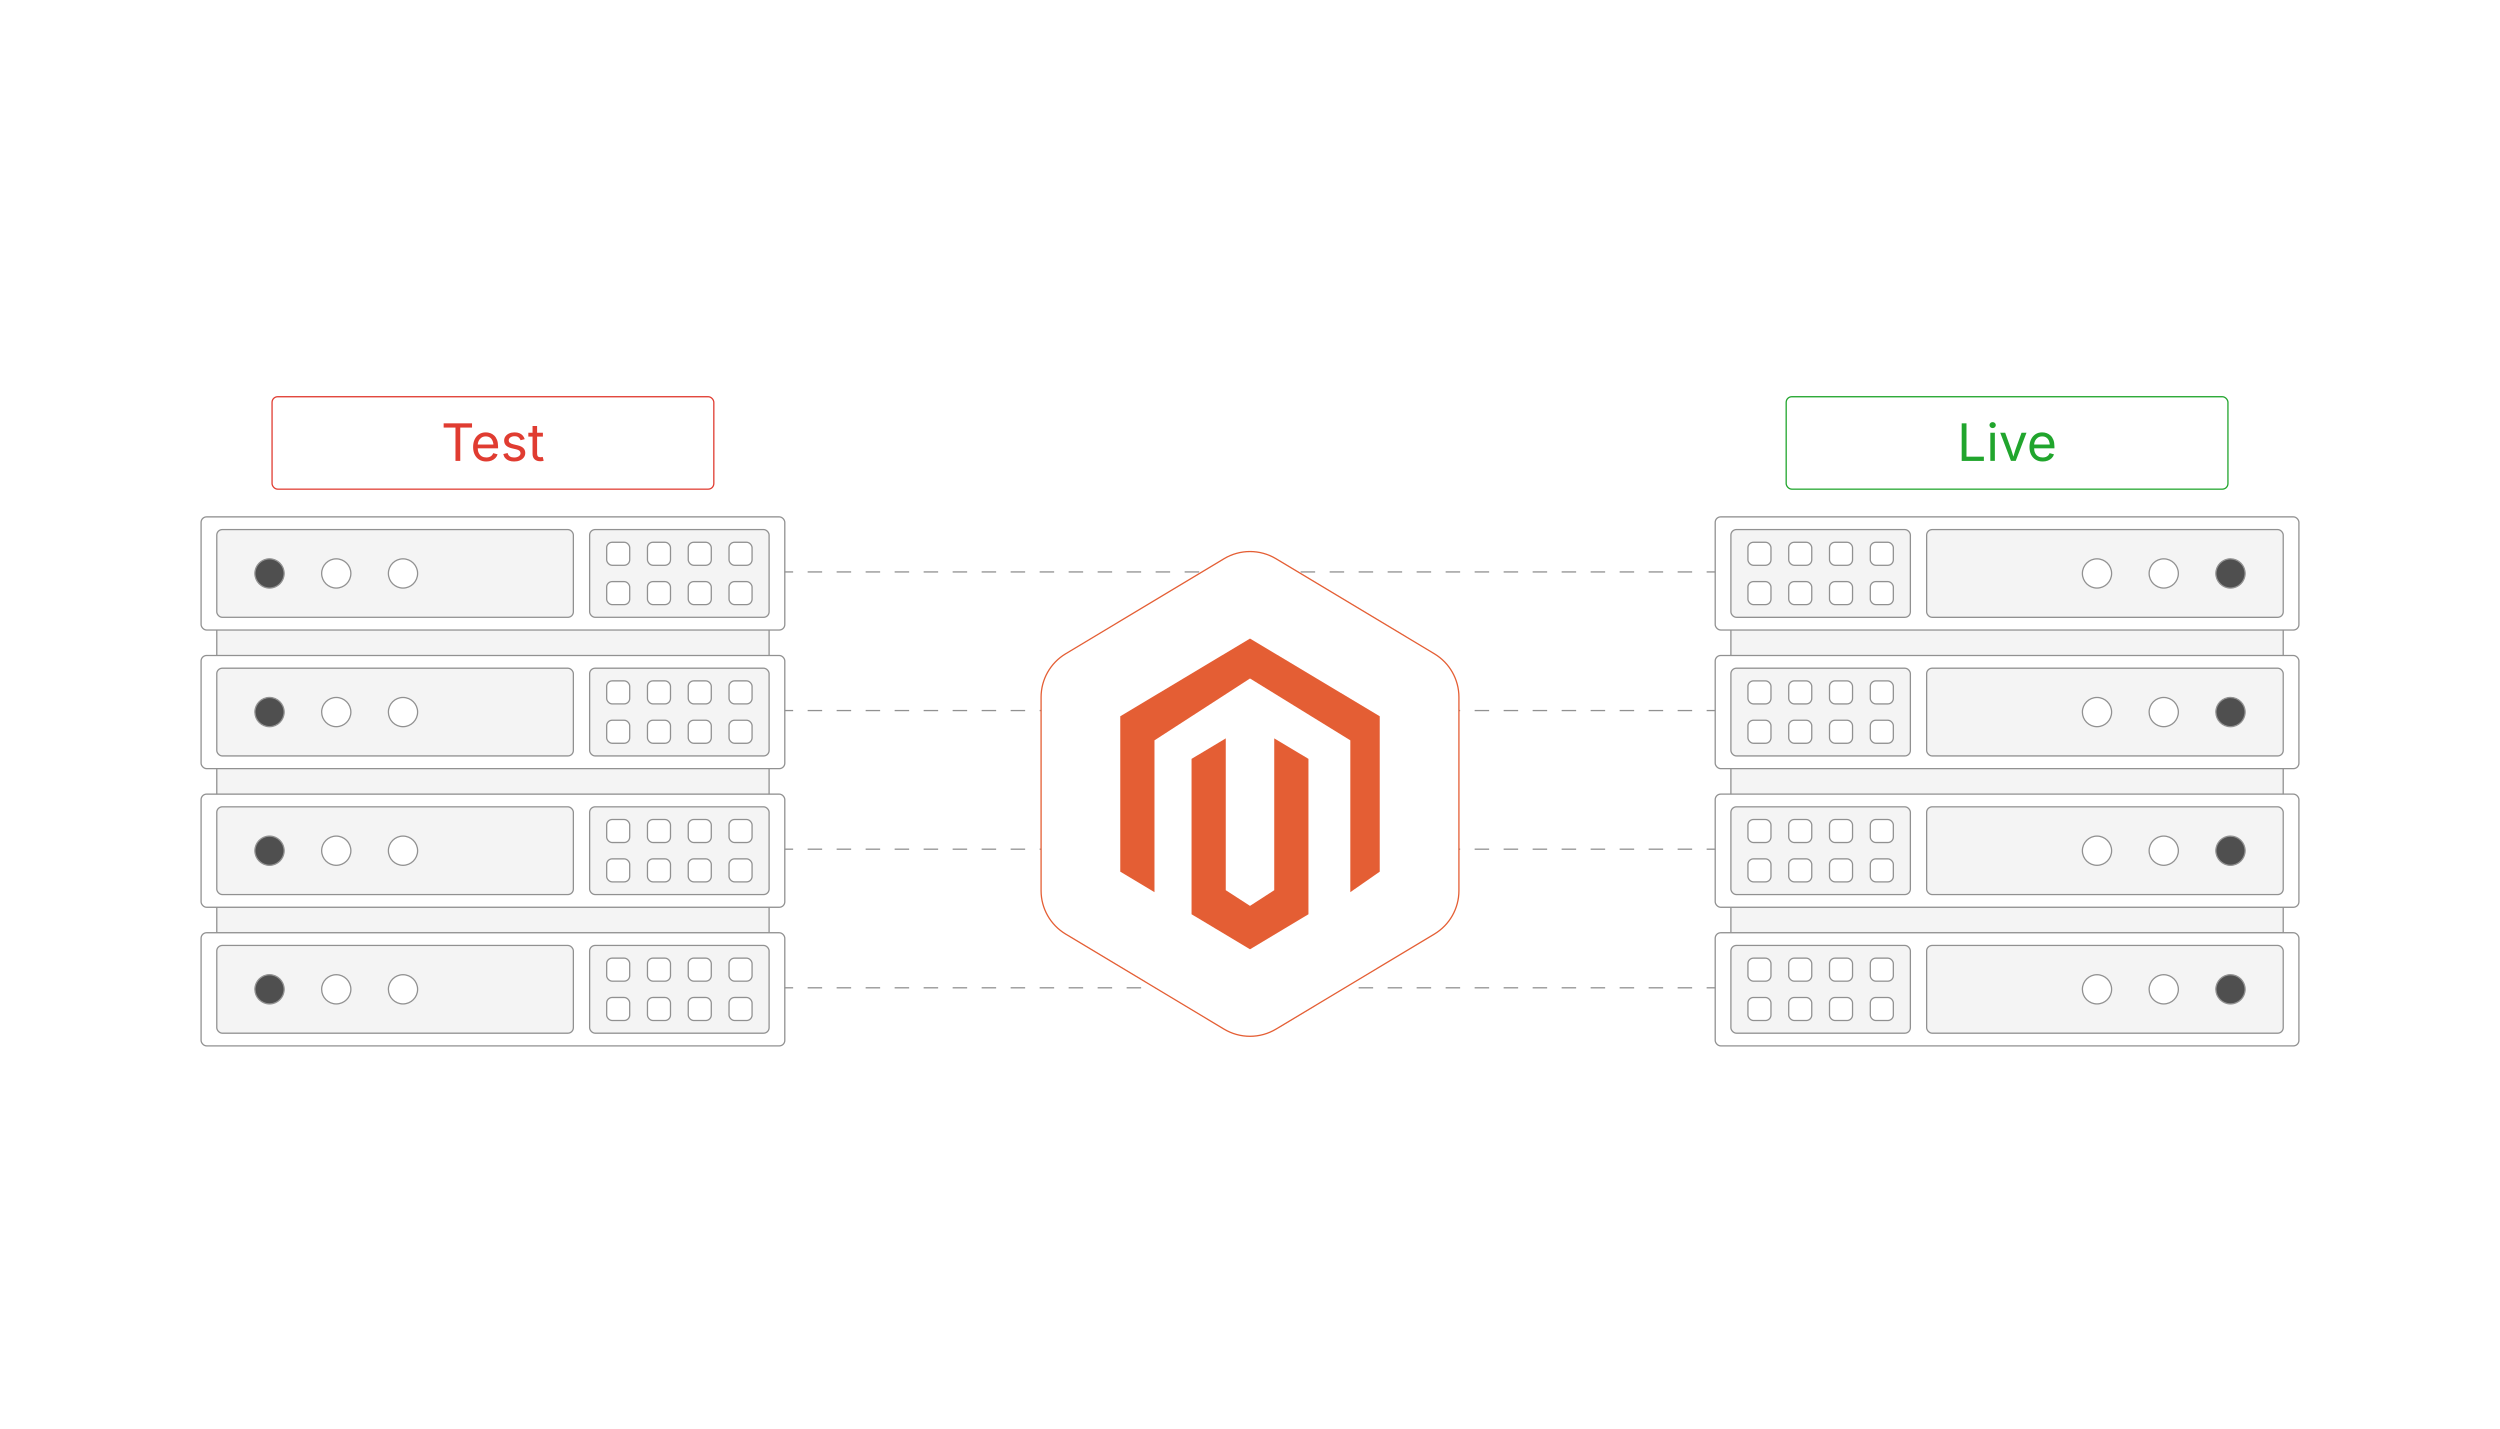 <?xml version="1.0" encoding="UTF-8"?><svg id="Layer_1" xmlns="http://www.w3.org/2000/svg" xmlns:xlink="http://www.w3.org/1999/xlink" viewBox="0 0 350 200"><defs><filter id="drop-shadow-1" filterUnits="userSpaceOnUse"><feOffset dx="0" dy="1.967"/><feGaussianBlur result="blur" stdDeviation="1.574"/><feFlood flood-color="#333" flood-opacity=".09"/><feComposite in2="blur" operator="in"/><feComposite in="SourceGraphic"/></filter><filter id="drop-shadow-2" filterUnits="userSpaceOnUse"><feOffset dx="0" dy="1.967"/><feGaussianBlur result="blur-2" stdDeviation="1.574"/><feFlood flood-color="#333" flood-opacity=".09"/><feComposite in2="blur-2" operator="in"/><feComposite in="SourceGraphic"/></filter><filter id="drop-shadow-3" filterUnits="userSpaceOnUse"><feOffset dx="0" dy="1.967"/><feGaussianBlur result="blur-3" stdDeviation="1.574"/><feFlood flood-color="#333" flood-opacity=".09"/><feComposite in2="blur-3" operator="in"/><feComposite in="SourceGraphic"/></filter></defs><line x1="101.911" y1="80.071" x2="102.92" y2="80.071" fill="none" stroke="#919191" stroke-miterlimit="10" stroke-width=".182"/><line x1="104.95" y1="80.071" x2="246.065" y2="80.071" fill="none" stroke="#919191" stroke-dasharray="0 0 2.03 2.03" stroke-miterlimit="10" stroke-width=".182"/><line x1="247.08" y1="80.071" x2="248.089" y2="80.071" fill="none" stroke="#919191" stroke-miterlimit="10" stroke-width=".182"/><line x1="101.911" y1="99.478" x2="102.92" y2="99.478" fill="none" stroke="#919191" stroke-miterlimit="10" stroke-width=".182"/><line x1="104.95" y1="99.478" x2="246.065" y2="99.478" fill="none" stroke="#919191" stroke-dasharray="0 0 2.03 2.03" stroke-miterlimit="10" stroke-width=".182"/><line x1="247.08" y1="99.478" x2="248.089" y2="99.478" fill="none" stroke="#919191" stroke-miterlimit="10" stroke-width=".182"/><line x1="101.911" y1="118.886" x2="102.92" y2="118.886" fill="none" stroke="#919191" stroke-miterlimit="10" stroke-width=".182"/><line x1="104.95" y1="118.886" x2="246.065" y2="118.886" fill="none" stroke="#919191" stroke-dasharray="0 0 2.03 2.03" stroke-miterlimit="10" stroke-width=".182"/><line x1="247.08" y1="118.886" x2="248.089" y2="118.886" fill="none" stroke="#919191" stroke-miterlimit="10" stroke-width=".182"/><line x1="101.911" y1="138.293" x2="102.92" y2="138.293" fill="none" stroke="#919191" stroke-miterlimit="10" stroke-width=".182"/><line x1="104.95" y1="138.293" x2="246.065" y2="138.293" fill="none" stroke="#919191" stroke-dasharray="0 0 2.03 2.03" stroke-miterlimit="10" stroke-width=".182"/><line x1="247.08" y1="138.293" x2="248.089" y2="138.293" fill="none" stroke="#919191" stroke-miterlimit="10" stroke-width=".182"/><g filter="url(#drop-shadow-1)"><path d="M145.752,122.729v-27.094c0-2.487,1.305-4.792,3.437-6.072l22.167-13.305c2.243-1.346,5.046-1.346,7.289,0l22.167,13.305c2.132,1.28,3.437,3.585,3.437,6.072v27.094c0,2.487-1.305,4.792-3.437,6.072l-22.167,13.305c-2.243,1.346-5.046,1.346-7.289,0l-22.167-13.305c-2.132-1.28-3.437-3.585-3.437-6.072Z" fill="#fff" stroke="#e45e34" stroke-miterlimit="10" stroke-width=".182"/><g id="LOGO"><polyline points="189.044 107.537 189.044 101.679 175 93.021 161.627 101.679 161.627 122.936 156.837 120.066 156.837 98.31 175 87.432 193.163 98.31 193.163 120.066 189.044 122.936 189.044 107.537" fill="#e45e34" stroke-width="0"/><polygon points="183.183 104.274 183.183 126.03 179.87 128.014 175 130.932 170.126 128.014 166.817 126.03 166.817 104.274 171.607 101.404 171.607 122.661 175 124.856 178.393 122.661 178.393 101.404 183.183 104.274" fill="#e45e34" stroke-width="0"/></g></g><rect x="30.349" y="86.876" width="77.325" height="45.036" fill="#f4f4f4" stroke="#919191" stroke-linecap="round" stroke-linejoin="round" stroke-width=".182"/><rect x="28.152" y="72.362" width="81.72" height="15.842" rx=".773" ry=".773" fill="#fff" stroke="#919191" stroke-linecap="round" stroke-linejoin="round" stroke-width=".182"/><rect x="30.349" y="74.14" width="49.921" height="12.285" rx=".773" ry=".773" fill="#f4f4f4" stroke="#919191" stroke-linecap="round" stroke-linejoin="round" stroke-width=".182"/><circle cx="37.732" cy="80.283" r="2.045" fill="#4f4f4f" stroke="#919191" stroke-miterlimit="10" stroke-width=".182"/><circle cx="47.076" cy="80.283" r="2.045" fill="#fff" stroke="#919191" stroke-miterlimit="10" stroke-width=".182"/><circle cx="56.42" cy="80.283" r="2.045" fill="#fff" stroke="#919191" stroke-miterlimit="10" stroke-width=".182"/><rect x="82.548" y="74.14" width="25.126" height="12.285" rx=".773" ry=".773" fill="#f4f4f4" stroke="#919191" stroke-linecap="round" stroke-linejoin="round" stroke-width=".182"/><rect x="84.934" y="75.916" width="3.225" height="3.225" rx=".773" ry=".773" fill="#fff" stroke="#919191" stroke-linecap="round" stroke-linejoin="round" stroke-width=".182"/><rect x="84.934" y="81.425" width="3.225" height="3.225" rx=".773" ry=".773" fill="#fff" stroke="#919191" stroke-linecap="round" stroke-linejoin="round" stroke-width=".182"/><rect x="90.644" y="75.916" width="3.225" height="3.225" rx=".773" ry=".773" fill="#fff" stroke="#919191" stroke-linecap="round" stroke-linejoin="round" stroke-width=".182"/><rect x="90.644" y="81.425" width="3.225" height="3.225" rx=".773" ry=".773" fill="#fff" stroke="#919191" stroke-linecap="round" stroke-linejoin="round" stroke-width=".182"/><rect x="96.354" y="75.916" width="3.225" height="3.225" rx=".773" ry=".773" fill="#fff" stroke="#919191" stroke-linecap="round" stroke-linejoin="round" stroke-width=".182"/><rect x="96.354" y="81.425" width="3.225" height="3.225" rx=".773" ry=".773" fill="#fff" stroke="#919191" stroke-linecap="round" stroke-linejoin="round" stroke-width=".182"/><rect x="102.064" y="75.916" width="3.225" height="3.225" rx=".773" ry=".773" fill="#fff" stroke="#919191" stroke-linecap="round" stroke-linejoin="round" stroke-width=".182"/><rect x="102.064" y="81.425" width="3.225" height="3.225" rx=".773" ry=".773" fill="#fff" stroke="#919191" stroke-linecap="round" stroke-linejoin="round" stroke-width=".182"/><rect x="28.152" y="91.769" width="81.72" height="15.842" rx=".773" ry=".773" fill="#fff" stroke="#919191" stroke-linecap="round" stroke-linejoin="round" stroke-width=".182"/><rect x="30.349" y="93.548" width="49.921" height="12.285" rx=".773" ry=".773" fill="#f4f4f4" stroke="#919191" stroke-linecap="round" stroke-linejoin="round" stroke-width=".182"/><circle cx="37.732" cy="99.69" r="2.045" fill="#4f4f4f" stroke="#919191" stroke-miterlimit="10" stroke-width=".182"/><circle cx="47.076" cy="99.69" r="2.045" fill="#fff" stroke="#919191" stroke-miterlimit="10" stroke-width=".182"/><circle cx="56.42" cy="99.69" r="2.045" fill="#fff" stroke="#919191" stroke-miterlimit="10" stroke-width=".182"/><rect x="82.548" y="93.548" width="25.126" height="12.285" rx=".773" ry=".773" fill="#f4f4f4" stroke="#919191" stroke-linecap="round" stroke-linejoin="round" stroke-width=".182"/><rect x="84.934" y="95.323" width="3.225" height="3.225" rx=".773" ry=".773" fill="#fff" stroke="#919191" stroke-linecap="round" stroke-linejoin="round" stroke-width=".182"/><rect x="84.934" y="100.832" width="3.225" height="3.225" rx=".773" ry=".773" fill="#fff" stroke="#919191" stroke-linecap="round" stroke-linejoin="round" stroke-width=".182"/><rect x="90.644" y="95.323" width="3.225" height="3.225" rx=".773" ry=".773" fill="#fff" stroke="#919191" stroke-linecap="round" stroke-linejoin="round" stroke-width=".182"/><rect x="90.644" y="100.832" width="3.225" height="3.225" rx=".773" ry=".773" fill="#fff" stroke="#919191" stroke-linecap="round" stroke-linejoin="round" stroke-width=".182"/><rect x="96.354" y="95.323" width="3.225" height="3.225" rx=".773" ry=".773" fill="#fff" stroke="#919191" stroke-linecap="round" stroke-linejoin="round" stroke-width=".182"/><rect x="96.354" y="100.832" width="3.225" height="3.225" rx=".773" ry=".773" fill="#fff" stroke="#919191" stroke-linecap="round" stroke-linejoin="round" stroke-width=".182"/><rect x="102.064" y="95.323" width="3.225" height="3.225" rx=".773" ry=".773" fill="#fff" stroke="#919191" stroke-linecap="round" stroke-linejoin="round" stroke-width=".182"/><rect x="102.064" y="100.832" width="3.225" height="3.225" rx=".773" ry=".773" fill="#fff" stroke="#919191" stroke-linecap="round" stroke-linejoin="round" stroke-width=".182"/><rect x="28.152" y="111.177" width="81.72" height="15.842" rx=".773" ry=".773" fill="#fff" stroke="#919191" stroke-linecap="round" stroke-linejoin="round" stroke-width=".182"/><rect x="30.349" y="112.955" width="49.921" height="12.285" rx=".773" ry=".773" fill="#f4f4f4" stroke="#919191" stroke-linecap="round" stroke-linejoin="round" stroke-width=".182"/><circle cx="37.732" cy="119.098" r="2.045" fill="#4f4f4f" stroke="#919191" stroke-miterlimit="10" stroke-width=".182"/><circle cx="47.076" cy="119.098" r="2.045" fill="#fff" stroke="#919191" stroke-miterlimit="10" stroke-width=".182"/><circle cx="56.42" cy="119.098" r="2.045" fill="#fff" stroke="#919191" stroke-miterlimit="10" stroke-width=".182"/><rect x="82.548" y="112.955" width="25.126" height="12.285" rx=".773" ry=".773" fill="#f4f4f4" stroke="#919191" stroke-linecap="round" stroke-linejoin="round" stroke-width=".182"/><rect x="84.934" y="114.731" width="3.225" height="3.225" rx=".773" ry=".773" fill="#fff" stroke="#919191" stroke-linecap="round" stroke-linejoin="round" stroke-width=".182"/><rect x="84.934" y="120.24" width="3.225" height="3.225" rx=".773" ry=".773" fill="#fff" stroke="#919191" stroke-linecap="round" stroke-linejoin="round" stroke-width=".182"/><rect x="90.644" y="114.731" width="3.225" height="3.225" rx=".773" ry=".773" fill="#fff" stroke="#919191" stroke-linecap="round" stroke-linejoin="round" stroke-width=".182"/><rect x="90.644" y="120.24" width="3.225" height="3.225" rx=".773" ry=".773" fill="#fff" stroke="#919191" stroke-linecap="round" stroke-linejoin="round" stroke-width=".182"/><rect x="96.354" y="114.731" width="3.225" height="3.225" rx=".773" ry=".773" fill="#fff" stroke="#919191" stroke-linecap="round" stroke-linejoin="round" stroke-width=".182"/><rect x="96.354" y="120.24" width="3.225" height="3.225" rx=".773" ry=".773" fill="#fff" stroke="#919191" stroke-linecap="round" stroke-linejoin="round" stroke-width=".182"/><rect x="102.064" y="114.731" width="3.225" height="3.225" rx=".773" ry=".773" fill="#fff" stroke="#919191" stroke-linecap="round" stroke-linejoin="round" stroke-width=".182"/><rect x="102.064" y="120.24" width="3.225" height="3.225" rx=".773" ry=".773" fill="#fff" stroke="#919191" stroke-linecap="round" stroke-linejoin="round" stroke-width=".182"/><rect x="28.152" y="130.584" width="81.72" height="15.842" rx=".773" ry=".773" fill="#fff" stroke="#919191" stroke-linecap="round" stroke-linejoin="round" stroke-width=".182"/><rect x="30.349" y="132.363" width="49.921" height="12.285" rx=".773" ry=".773" fill="#f4f4f4" stroke="#919191" stroke-linecap="round" stroke-linejoin="round" stroke-width=".182"/><circle cx="37.732" cy="138.505" r="2.045" fill="#4f4f4f" stroke="#919191" stroke-miterlimit="10" stroke-width=".182"/><circle cx="47.076" cy="138.505" r="2.045" fill="#fff" stroke="#919191" stroke-miterlimit="10" stroke-width=".182"/><circle cx="56.42" cy="138.505" r="2.045" fill="#fff" stroke="#919191" stroke-miterlimit="10" stroke-width=".182"/><rect x="82.548" y="132.363" width="25.126" height="12.285" rx=".773" ry=".773" fill="#f4f4f4" stroke="#919191" stroke-linecap="round" stroke-linejoin="round" stroke-width=".182"/><rect x="84.934" y="134.138" width="3.225" height="3.225" rx=".773" ry=".773" fill="#fff" stroke="#919191" stroke-linecap="round" stroke-linejoin="round" stroke-width=".182"/><rect x="84.934" y="139.647" width="3.225" height="3.225" rx=".773" ry=".773" fill="#fff" stroke="#919191" stroke-linecap="round" stroke-linejoin="round" stroke-width=".182"/><rect x="90.644" y="134.138" width="3.225" height="3.225" rx=".773" ry=".773" fill="#fff" stroke="#919191" stroke-linecap="round" stroke-linejoin="round" stroke-width=".182"/><rect x="90.644" y="139.647" width="3.225" height="3.225" rx=".773" ry=".773" fill="#fff" stroke="#919191" stroke-linecap="round" stroke-linejoin="round" stroke-width=".182"/><rect x="96.354" y="134.138" width="3.225" height="3.225" rx=".773" ry=".773" fill="#fff" stroke="#919191" stroke-linecap="round" stroke-linejoin="round" stroke-width=".182"/><rect x="96.354" y="139.647" width="3.225" height="3.225" rx=".773" ry=".773" fill="#fff" stroke="#919191" stroke-linecap="round" stroke-linejoin="round" stroke-width=".182"/><rect x="102.064" y="134.138" width="3.225" height="3.225" rx=".773" ry=".773" fill="#fff" stroke="#919191" stroke-linecap="round" stroke-linejoin="round" stroke-width=".182"/><rect x="102.064" y="139.647" width="3.225" height="3.225" rx=".773" ry=".773" fill="#fff" stroke="#919191" stroke-linecap="round" stroke-linejoin="round" stroke-width=".182"/><g filter="url(#drop-shadow-2)"><rect x="38.088" y="53.574" width="61.847" height="12.941" rx=".787" ry=".787" fill="#fff" stroke="#e03c31" stroke-linecap="round" stroke-linejoin="round" stroke-width=".182"/><path d="M62.111,57.893v-.593h3.974v.593h-1.648v4.666h-.67v-4.666h-1.655Z" fill="#e03c31" stroke-width="0"/><path d="M68.083,62.643c-.381,0-.71-.084-.986-.254s-.489-.406-.639-.709c-.149-.303-.224-.657-.224-1.062s.073-.761.219-1.069.352-.549.619-.724c.267-.174.58-.261.937-.261.209,0,.416.035.62.104.203.07.388.182.554.335.166.154.298.357.397.609.099.252.148.56.148.925v.265h-3.063v-.537h2.721l-.296.198c0-.259-.041-.489-.122-.69-.082-.201-.202-.359-.362-.473-.16-.114-.359-.171-.597-.171s-.441.058-.61.174c-.169.117-.299.269-.388.456s-.134.388-.134.602v.356c0,.292.051.54.152.743.101.203.243.357.425.462.182.105.394.157.633.157.155,0,.296-.022.424-.067.127-.045.236-.112.328-.203.092-.09.162-.203.211-.337l.614.169c-.061.198-.165.372-.311.522-.146.151-.327.269-.542.353-.215.085-.458.127-.729.127Z" fill="#e03c31" stroke-width="0"/><path d="M71.979,62.643c-.271,0-.511-.039-.722-.118-.21-.079-.384-.196-.521-.351-.136-.155-.228-.346-.275-.572l.604-.145c.056.216.163.375.319.477.156.101.352.151.587.151.275,0,.495-.059.658-.176s.245-.258.245-.42c0-.136-.047-.25-.143-.34-.096-.091-.241-.158-.436-.203l-.656-.155c-.358-.085-.624-.216-.798-.394-.174-.178-.261-.405-.261-.683,0-.226.063-.425.191-.598.127-.173.3-.308.521-.406.22-.098.47-.146.75-.146.271,0,.5.041.69.122.189.081.343.193.462.335.119.143.208.307.267.492l-.575.148c-.054-.141-.144-.27-.27-.385s-.316-.173-.57-.173c-.235,0-.431.054-.588.163-.156.108-.234.245-.234.409,0,.146.053.263.159.351s.274.16.505.213l.596.142c.357.084.623.216.794.393.172.178.258.402.258.672,0,.231-.065.436-.196.616-.131.18-.313.321-.547.425-.234.104-.505.155-.813.155Z" fill="#e03c31" stroke-width="0"/><path d="M76.006,58.613v.543h-2.04v-.543h2.04ZM74.559,57.674h.635v3.861c0,.176.036.305.107.386.072.082.191.122.358.122.04,0,.091-.005.153-.014.062-.009.12-.019.171-.028l.13.537c-.066.023-.141.041-.224.053s-.167.018-.249.018c-.341,0-.607-.09-.798-.27-.19-.18-.286-.431-.286-.753v-3.91Z" fill="#e03c31" stroke-width="0"/></g><rect x="242.326" y="86.876" width="77.325" height="45.036" transform="translate(561.976 218.788) rotate(-180)" fill="#f4f4f4" stroke="#919191" stroke-linecap="round" stroke-linejoin="round" stroke-width=".182"/><rect x="240.128" y="72.362" width="81.72" height="15.842" rx=".773" ry=".773" transform="translate(561.976 160.565) rotate(-180)" fill="#fff" stroke="#919191" stroke-linecap="round" stroke-linejoin="round" stroke-width=".182"/><rect x="269.73" y="74.14" width="49.921" height="12.285" rx=".773" ry=".773" transform="translate(589.381 160.565) rotate(-180)" fill="#f4f4f4" stroke="#919191" stroke-linecap="round" stroke-linejoin="round" stroke-width=".182"/><circle cx="312.268" cy="80.283" r="2.045" fill="#4f4f4f" stroke="#919191" stroke-miterlimit="10" stroke-width=".182"/><circle cx="302.924" cy="80.283" r="2.045" fill="#fff" stroke="#919191" stroke-miterlimit="10" stroke-width=".182"/><circle cx="293.58" cy="80.283" r="2.045" fill="#fff" stroke="#919191" stroke-miterlimit="10" stroke-width=".182"/><rect x="242.326" y="74.14" width="25.126" height="12.285" rx=".773" ry=".773" transform="translate(509.778 160.565) rotate(-180)" fill="#f4f4f4" stroke="#919191" stroke-linecap="round" stroke-linejoin="round" stroke-width=".182"/><rect x="261.842" y="75.916" width="3.225" height="3.225" rx=".773" ry=".773" transform="translate(526.908 155.057) rotate(-180)" fill="#fff" stroke="#919191" stroke-linecap="round" stroke-linejoin="round" stroke-width=".182"/><rect x="261.842" y="81.425" width="3.225" height="3.225" rx=".773" ry=".773" transform="translate(526.908 166.074) rotate(-180)" fill="#fff" stroke="#919191" stroke-linecap="round" stroke-linejoin="round" stroke-width=".182"/><rect x="256.132" y="75.916" width="3.225" height="3.225" rx=".773" ry=".773" transform="translate(515.488 155.057) rotate(-180)" fill="#fff" stroke="#919191" stroke-linecap="round" stroke-linejoin="round" stroke-width=".182"/><rect x="256.132" y="81.425" width="3.225" height="3.225" rx=".773" ry=".773" transform="translate(515.488 166.074) rotate(-180)" fill="#fff" stroke="#919191" stroke-linecap="round" stroke-linejoin="round" stroke-width=".182"/><rect x="250.421" y="75.916" width="3.225" height="3.225" rx=".773" ry=".773" transform="translate(504.067 155.057) rotate(-180)" fill="#fff" stroke="#919191" stroke-linecap="round" stroke-linejoin="round" stroke-width=".182"/><rect x="250.421" y="81.425" width="3.225" height="3.225" rx=".773" ry=".773" transform="translate(504.067 166.074) rotate(-180)" fill="#fff" stroke="#919191" stroke-linecap="round" stroke-linejoin="round" stroke-width=".182"/><rect x="244.711" y="75.916" width="3.225" height="3.225" rx=".773" ry=".773" transform="translate(492.647 155.057) rotate(-180)" fill="#fff" stroke="#919191" stroke-linecap="round" stroke-linejoin="round" stroke-width=".182"/><rect x="244.711" y="81.425" width="3.225" height="3.225" rx=".773" ry=".773" transform="translate(492.647 166.074) rotate(-180)" fill="#fff" stroke="#919191" stroke-linecap="round" stroke-linejoin="round" stroke-width=".182"/><rect x="240.128" y="91.769" width="81.72" height="15.842" rx=".773" ry=".773" transform="translate(561.976 199.38) rotate(-180)" fill="#fff" stroke="#919191" stroke-linecap="round" stroke-linejoin="round" stroke-width=".182"/><rect x="269.73" y="93.548" width="49.921" height="12.285" rx=".773" ry=".773" transform="translate(589.381 199.38) rotate(-180)" fill="#f4f4f4" stroke="#919191" stroke-linecap="round" stroke-linejoin="round" stroke-width=".182"/><circle cx="312.268" cy="99.69" r="2.045" fill="#4f4f4f" stroke="#919191" stroke-miterlimit="10" stroke-width=".182"/><circle cx="302.924" cy="99.69" r="2.045" fill="#fff" stroke="#919191" stroke-miterlimit="10" stroke-width=".182"/><circle cx="293.58" cy="99.69" r="2.045" fill="#fff" stroke="#919191" stroke-miterlimit="10" stroke-width=".182"/><rect x="242.326" y="93.548" width="25.126" height="12.285" rx=".773" ry=".773" transform="translate(509.778 199.38) rotate(-180)" fill="#f4f4f4" stroke="#919191" stroke-linecap="round" stroke-linejoin="round" stroke-width=".182"/><rect x="261.842" y="95.323" width="3.225" height="3.225" rx=".773" ry=".773" transform="translate(526.908 193.872) rotate(-180)" fill="#fff" stroke="#919191" stroke-linecap="round" stroke-linejoin="round" stroke-width=".182"/><rect x="261.842" y="100.832" width="3.225" height="3.225" rx=".773" ry=".773" transform="translate(526.908 204.889) rotate(-180)" fill="#fff" stroke="#919191" stroke-linecap="round" stroke-linejoin="round" stroke-width=".182"/><rect x="256.132" y="95.323" width="3.225" height="3.225" rx=".773" ry=".773" transform="translate(515.488 193.872) rotate(-180)" fill="#fff" stroke="#919191" stroke-linecap="round" stroke-linejoin="round" stroke-width=".182"/><rect x="256.132" y="100.832" width="3.225" height="3.225" rx=".773" ry=".773" transform="translate(515.488 204.889) rotate(-180)" fill="#fff" stroke="#919191" stroke-linecap="round" stroke-linejoin="round" stroke-width=".182"/><rect x="250.421" y="95.323" width="3.225" height="3.225" rx=".773" ry=".773" transform="translate(504.067 193.872) rotate(-180)" fill="#fff" stroke="#919191" stroke-linecap="round" stroke-linejoin="round" stroke-width=".182"/><rect x="250.421" y="100.832" width="3.225" height="3.225" rx=".773" ry=".773" transform="translate(504.067 204.889) rotate(-180)" fill="#fff" stroke="#919191" stroke-linecap="round" stroke-linejoin="round" stroke-width=".182"/><rect x="244.711" y="95.323" width="3.225" height="3.225" rx=".773" ry=".773" transform="translate(492.647 193.872) rotate(-180)" fill="#fff" stroke="#919191" stroke-linecap="round" stroke-linejoin="round" stroke-width=".182"/><rect x="244.711" y="100.832" width="3.225" height="3.225" rx=".773" ry=".773" transform="translate(492.647 204.889) rotate(-180)" fill="#fff" stroke="#919191" stroke-linecap="round" stroke-linejoin="round" stroke-width=".182"/><rect x="240.128" y="111.177" width="81.72" height="15.842" rx=".773" ry=".773" transform="translate(561.976 238.195) rotate(-180)" fill="#fff" stroke="#919191" stroke-linecap="round" stroke-linejoin="round" stroke-width=".182"/><rect x="269.73" y="112.955" width="49.921" height="12.285" rx=".773" ry=".773" transform="translate(589.381 238.195) rotate(-180)" fill="#f4f4f4" stroke="#919191" stroke-linecap="round" stroke-linejoin="round" stroke-width=".182"/><circle cx="312.268" cy="119.098" r="2.045" fill="#4f4f4f" stroke="#919191" stroke-miterlimit="10" stroke-width=".182"/><circle cx="302.924" cy="119.098" r="2.045" fill="#fff" stroke="#919191" stroke-miterlimit="10" stroke-width=".182"/><circle cx="293.58" cy="119.098" r="2.045" fill="#fff" stroke="#919191" stroke-miterlimit="10" stroke-width=".182"/><rect x="242.326" y="112.955" width="25.126" height="12.285" rx=".773" ry=".773" transform="translate(509.778 238.195) rotate(-180)" fill="#f4f4f4" stroke="#919191" stroke-linecap="round" stroke-linejoin="round" stroke-width=".182"/><rect x="261.842" y="114.731" width="3.225" height="3.225" rx=".773" ry=".773" transform="translate(526.908 232.687) rotate(-180)" fill="#fff" stroke="#919191" stroke-linecap="round" stroke-linejoin="round" stroke-width=".182"/><rect x="261.842" y="120.24" width="3.225" height="3.225" rx=".773" ry=".773" transform="translate(526.908 243.704) rotate(-180)" fill="#fff" stroke="#919191" stroke-linecap="round" stroke-linejoin="round" stroke-width=".182"/><rect x="256.132" y="114.731" width="3.225" height="3.225" rx=".773" ry=".773" transform="translate(515.488 232.687) rotate(-180)" fill="#fff" stroke="#919191" stroke-linecap="round" stroke-linejoin="round" stroke-width=".182"/><rect x="256.132" y="120.24" width="3.225" height="3.225" rx=".773" ry=".773" transform="translate(515.488 243.704) rotate(-180)" fill="#fff" stroke="#919191" stroke-linecap="round" stroke-linejoin="round" stroke-width=".182"/><rect x="250.421" y="114.731" width="3.225" height="3.225" rx=".773" ry=".773" transform="translate(504.067 232.687) rotate(-180)" fill="#fff" stroke="#919191" stroke-linecap="round" stroke-linejoin="round" stroke-width=".182"/><rect x="250.421" y="120.24" width="3.225" height="3.225" rx=".773" ry=".773" transform="translate(504.067 243.704) rotate(-180)" fill="#fff" stroke="#919191" stroke-linecap="round" stroke-linejoin="round" stroke-width=".182"/><rect x="244.711" y="114.731" width="3.225" height="3.225" rx=".773" ry=".773" transform="translate(492.647 232.687) rotate(-180)" fill="#fff" stroke="#919191" stroke-linecap="round" stroke-linejoin="round" stroke-width=".182"/><rect x="244.711" y="120.24" width="3.225" height="3.225" rx=".773" ry=".773" transform="translate(492.647 243.704) rotate(-180)" fill="#fff" stroke="#919191" stroke-linecap="round" stroke-linejoin="round" stroke-width=".182"/><rect x="240.128" y="130.584" width="81.72" height="15.842" rx=".773" ry=".773" transform="translate(561.976 277.01) rotate(-180)" fill="#fff" stroke="#919191" stroke-linecap="round" stroke-linejoin="round" stroke-width=".182"/><rect x="269.73" y="132.363" width="49.921" height="12.285" rx=".773" ry=".773" transform="translate(589.381 277.01) rotate(-180)" fill="#f4f4f4" stroke="#919191" stroke-linecap="round" stroke-linejoin="round" stroke-width=".182"/><circle cx="312.268" cy="138.505" r="2.045" fill="#4f4f4f" stroke="#919191" stroke-miterlimit="10" stroke-width=".182"/><circle cx="302.924" cy="138.505" r="2.045" fill="#fff" stroke="#919191" stroke-miterlimit="10" stroke-width=".182"/><circle cx="293.58" cy="138.505" r="2.045" fill="#fff" stroke="#919191" stroke-miterlimit="10" stroke-width=".182"/><rect x="242.326" y="132.363" width="25.126" height="12.285" rx=".773" ry=".773" transform="translate(509.778 277.01) rotate(-180)" fill="#f4f4f4" stroke="#919191" stroke-linecap="round" stroke-linejoin="round" stroke-width=".182"/><rect x="261.842" y="134.138" width="3.225" height="3.225" rx=".773" ry=".773" transform="translate(526.908 271.502) rotate(-180)" fill="#fff" stroke="#919191" stroke-linecap="round" stroke-linejoin="round" stroke-width=".182"/><rect x="261.842" y="139.647" width="3.225" height="3.225" rx=".773" ry=".773" transform="translate(526.908 282.519) rotate(-180)" fill="#fff" stroke="#919191" stroke-linecap="round" stroke-linejoin="round" stroke-width=".182"/><rect x="256.132" y="134.138" width="3.225" height="3.225" rx=".773" ry=".773" transform="translate(515.488 271.502) rotate(-180)" fill="#fff" stroke="#919191" stroke-linecap="round" stroke-linejoin="round" stroke-width=".182"/><rect x="256.132" y="139.647" width="3.225" height="3.225" rx=".773" ry=".773" transform="translate(515.488 282.519) rotate(-180)" fill="#fff" stroke="#919191" stroke-linecap="round" stroke-linejoin="round" stroke-width=".182"/><rect x="250.421" y="134.138" width="3.225" height="3.225" rx=".773" ry=".773" transform="translate(504.067 271.502) rotate(-180)" fill="#fff" stroke="#919191" stroke-linecap="round" stroke-linejoin="round" stroke-width=".182"/><rect x="250.421" y="139.647" width="3.225" height="3.225" rx=".773" ry=".773" transform="translate(504.067 282.519) rotate(-180)" fill="#fff" stroke="#919191" stroke-linecap="round" stroke-linejoin="round" stroke-width=".182"/><rect x="244.711" y="134.138" width="3.225" height="3.225" rx=".773" ry=".773" transform="translate(492.647 271.502) rotate(-180)" fill="#fff" stroke="#919191" stroke-linecap="round" stroke-linejoin="round" stroke-width=".182"/><rect x="244.711" y="139.647" width="3.225" height="3.225" rx=".773" ry=".773" transform="translate(492.647 282.519) rotate(-180)" fill="#fff" stroke="#919191" stroke-linecap="round" stroke-linejoin="round" stroke-width=".182"/><g filter="url(#drop-shadow-3)"><rect x="250.065" y="53.574" width="61.847" height="12.941" rx=".787" ry=".787" fill="#fff" stroke="#21a52d" stroke-linecap="round" stroke-linejoin="round" stroke-width=".182"/><path d="M274.637,62.559v-5.258h.671v4.666h2.436v.593h-3.106Z" fill="#21a52d" stroke-width="0"/><path d="M278.968,57.967c-.12,0-.224-.041-.311-.124s-.131-.181-.131-.296c0-.118.044-.217.131-.298s.19-.122.311-.122c.122,0,.227.041.313.122.088.081.131.181.131.298,0,.115-.043.214-.131.296-.087.083-.191.124-.313.124ZM278.646,62.559v-3.946h.635v3.946h-.635Z" fill="#21a52d" stroke-width="0"/><path d="M281.536,62.559l-1.507-3.946h.695l.84,2.34c.09.243.165.484.228.726s.128.475.196.7h-.233c.068-.226.134-.459.196-.7s.137-.483.224-.726l.84-2.34h.695l-1.507,3.946h-.667Z" fill="#21a52d" stroke-width="0"/><path d="M285.977,62.643c-.382,0-.711-.084-.987-.254s-.489-.406-.639-.709c-.149-.303-.224-.657-.224-1.062s.072-.761.219-1.069c.146-.308.353-.549.619-.724.268-.174.579-.261.938-.261.209,0,.415.035.619.104.203.07.388.182.554.335.166.154.299.357.397.609s.148.56.148.925v.265h-3.063v-.537h2.721l-.297.198c0-.259-.04-.489-.121-.69s-.202-.359-.362-.473c-.16-.114-.358-.171-.596-.171-.238,0-.441.058-.611.174-.169.117-.299.269-.388.456-.09.187-.134.388-.134.602v.356c0,.292.05.54.151.743.102.203.243.357.425.462.183.105.394.157.634.157.155,0,.297-.022.424-.067.127-.045.236-.112.328-.203.092-.09.162-.203.212-.337l.614.169c-.062.198-.165.372-.312.522-.146.151-.326.269-.541.353-.216.085-.458.127-.729.127Z" fill="#21a52d" stroke-width="0"/></g></svg>